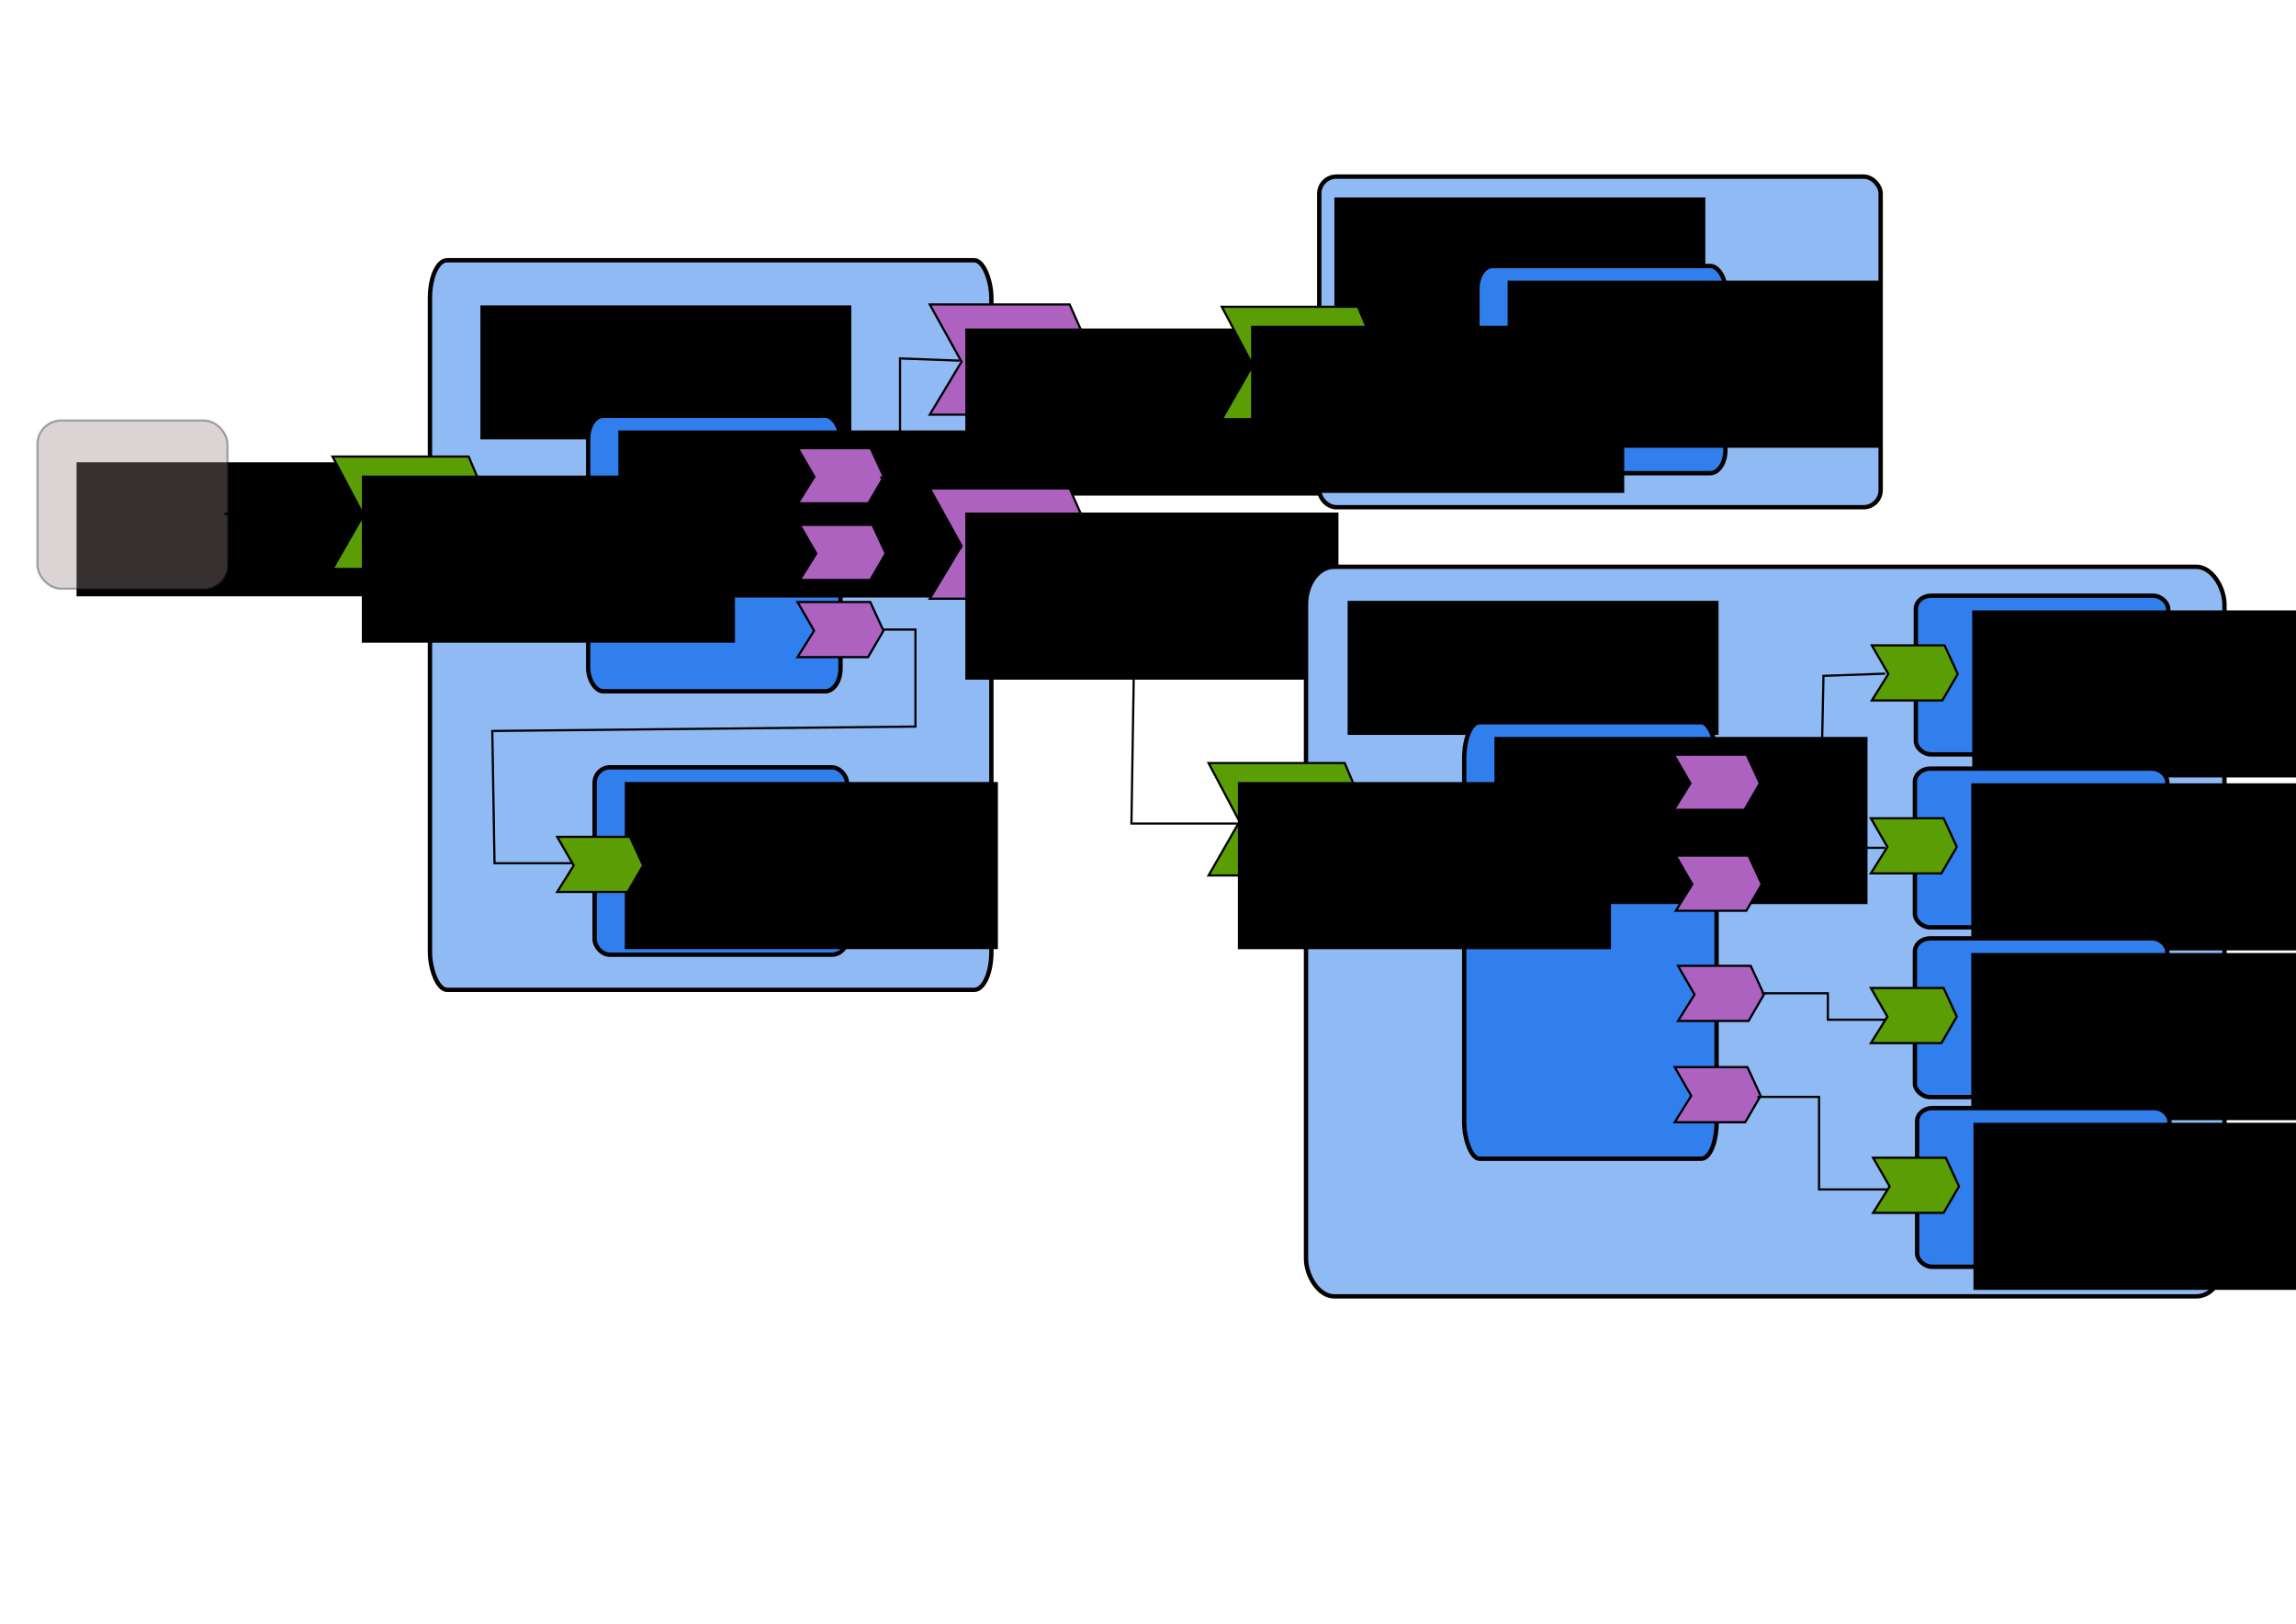 <?xml version="1.0" encoding="UTF-8" standalone="no"?>
<!--
 * Licensed to the Apache Software Foundation (ASF) under one
 * or more contributor license agreements.  See the NOTICE file
 * distributed with this work for additional information
 * regarding copyright ownership.  The ASF licenses this file
 * to you under the Apache License, Version 2.0 (the
 * "License"); you may not use this file except in compliance
 * with the License.  You may obtain a copy of the License at
 *
 *   http://www.apache.org/licenses/LICENSE-2.0
 *
 * Unless required by applicable law or agreed to in writing,
 * software distributed under the License is distributed on an
 * "AS IS" BASIS, WITHOUT WARRANTIES OR CONDITIONS OF ANY
 * KIND, either express or implied.  See the License for the
 * specific language governing permissions and limitations
 * under the License.
-->
<!-- Created with Inkscape (http://www.inkscape.org/) -->
<svg
   xmlns:dc="http://purl.org/dc/elements/1.1/"
   xmlns:cc="http://web.resource.org/cc/"
   xmlns:rdf="http://www.w3.org/1999/02/22-rdf-syntax-ns#"
   xmlns:svg="http://www.w3.org/2000/svg"
   xmlns="http://www.w3.org/2000/svg"
   xmlns:sodipodi="http://sodipodi.sourceforge.net/DTD/sodipodi-0.dtd"
   xmlns:inkscape="http://www.inkscape.org/namespaces/inkscape"
   width="1052.362"
   height="744.094"
   id="svg2"
   sodipodi:version="0.32"
   inkscape:version="0.44"
   sodipodi:docbase="C:\simon\Projects\Tuscany\java\java-0.91\demos\bigbank-account"
   sodipodi:docname="bigbank.svg"
   version="1.0"
   inkscape:export-filename="C:\simon\Projects\Tuscany\java\java-0.91\demos\bigbank-account\bigbank.png"
   inkscape:export-xdpi="105.68515"
   inkscape:export-ydpi="105.68515">
  <defs
     id="defs4" />
  <sodipodi:namedview
     id="base"
     pagecolor="#ffffff"
     bordercolor="#666666"
     borderopacity="1.0"
     gridtolerance="10000"
     guidetolerance="10"
     objecttolerance="10"
     inkscape:pageopacity="0.0"
     inkscape:pageshadow="2"
     inkscape:zoom="0.7"
     inkscape:cx="668.70076"
     inkscape:cy="413.94086"
     inkscape:document-units="px"
     inkscape:current-layer="layer1"
     inkscape:window-width="1138"
     inkscape:window-height="772"
     inkscape:window-x="94"
     inkscape:window-y="129" />
  <g
     inkscape:label="Layer 1"
     inkscape:groupmode="layer"
     id="layer1">
    <g
       id="g2997"
       transform="translate(-61.239,-72.731)">
      <rect
         rx="7.852"
         ry="17.265"
         y="192.002"
         x="258.312"
         height="334.345"
         width="257.319"
         id="rect2067"
         style="opacity:1;fill:#90baf4;fill-opacity:1;stroke:#060000;stroke-width:2;stroke-miterlimit:4;stroke-dasharray:none;stroke-dashoffset:0;stroke-opacity:1" />
      <flowRoot
         id="flowRoot2954"
         xml:space="preserve"><flowRegion
           id="flowRegion2956"><rect
             y="212.666"
             x="281.429"
             height="61.429"
             width="170"
             id="rect2958" /></flowRegion><flowPara
           id="flowPara2960">Composite</flowPara><flowPara
           id="flowPara1883">BigBank</flowPara></flowRoot>      <flowRoot
         id="flowRoot2315"
         xml:space="preserve"
         transform="translate(-185.101,71.921)"><flowRegion
           id="flowRegion2317"><rect
             y="212.666"
             x="281.429"
             height="61.429"
             width="170"
             id="rect2319" /></flowRegion><flowPara
           id="flowPara2323">WebApp</flowPara></flowRoot>    </g>
    <rect
       style="fill:#317fed;fill-opacity:1;stroke:#060000;stroke-width:2;stroke-linejoin:round;stroke-miterlimit:4;stroke-dasharray:none;stroke-dashoffset:0;stroke-opacity:1"
       id="rect2988"
       width="115.662"
       height="126.269"
       x="269.586"
       y="190.531"
       rx="6.996"
       ry="10.475" />
    <flowRoot
       xml:space="preserve"
       id="flowRoot2966"
       transform="translate(1.996,-15.408)"><flowRegion
         id="flowRegion2968"><rect
           id="rect2970"
           width="171.01"
           height="76.581"
           x="281.429"
           y="212.666" /></flowRegion><flowPara
         id="flowPara2972">Component </flowPara><flowPara
         id="flowPara1885">Account</flowPara><flowPara
         id="flowPara1887" /><flowPara
         id="flowPara1889" /><flowPara
         id="flowPara1891">Java</flowPara></flowRoot>    <path
       style="fill:#5b9d05;fill-opacity:1;fill-rule:evenodd;stroke:black;stroke-width:1px;stroke-linecap:butt;stroke-linejoin:miter;stroke-opacity:1"
       d="M 252.436,222.378 L 285.771,222.378 L 291.832,235.51 L 284.761,247.632 L 252.436,247.632 L 260.012,235.51 L 252.436,222.378 z "
       id="path3017" />
    <path
       style="fill:#ae62bf;fill-opacity:1;fill-rule:evenodd;stroke:black;stroke-width:1px;stroke-linecap:butt;stroke-linejoin:miter;stroke-opacity:1"
       d="M 365.688,205.387 L 399.023,205.387 L 405.084,218.519 L 398.013,230.641 L 365.688,230.641 L 373.264,218.519 L 365.688,205.387 z "
       id="path3019" />
    <path
       style="fill:#5b9d05;fill-opacity:1;fill-rule:evenodd;stroke:black;stroke-width:1px;stroke-linecap:butt;stroke-linejoin:miter;stroke-opacity:1"
       d="M 152.409,209.219 L 214.805,209.219 L 226.15,236.008 L 212.914,260.737 L 152.409,260.737 L 166.59,236.008 L 152.409,209.219 z "
       id="path1893" />
    <rect
       style="fill:#317fed;fill-opacity:1;stroke:#060000;stroke-width:2;stroke-linejoin:round;stroke-miterlimit:4;stroke-dasharray:none;stroke-dashoffset:0;stroke-opacity:1"
       id="rect1895"
       width="115.662"
       height="85.863"
       x="272.537"
       y="351.65"
       rx="6.996"
       ry="7.123" />
    <flowRoot
       xml:space="preserve"
       id="flowRoot1897"
       transform="translate(4.946,145.712)"><flowRegion
         id="flowRegion1899"><rect
           id="rect1901"
           width="171.01"
           height="76.581"
           x="281.429"
           y="212.666" /></flowRegion><flowPara
         id="flowPara1903">Component </flowPara><flowPara
         id="flowPara1905">AccountData</flowPara><flowPara
         id="flowPara1907" /><flowPara
         id="flowPara1909" /><flowPara
         id="flowPara1911">Java</flowPara></flowRoot>    <path
       style="fill:#5b9d05;fill-opacity:1;fill-rule:evenodd;stroke:black;stroke-width:1px;stroke-linecap:butt;stroke-linejoin:miter;stroke-opacity:1"
       d="M 255.387,383.497 L 288.722,383.497 L 294.782,396.629 L 287.711,408.751 L 255.387,408.751 L 262.963,396.629 L 255.387,383.497 z "
       id="path1913" />
    <flowRoot
       xml:space="preserve"
       id="flowRoot1917"
       transform="translate(-115.588,5.278)"><flowRegion
         id="flowRegion1919"><rect
           id="rect1921"
           width="171.01"
           height="76.581"
           x="281.429"
           y="212.666" /></flowRegion><flowPara
         id="flowPara1931">binding.</flowPara><flowPara
         id="flowPara1941">jsonrpc</flowPara></flowRoot>    <path
       style="fill:#ae62bf;fill-opacity:1;fill-rule:evenodd;stroke:black;stroke-width:1px;stroke-linecap:butt;stroke-linejoin:miter;stroke-opacity:1"
       d="M 426.16,139.518 L 490.266,139.518 L 501.921,165.782 L 488.323,190.026 L 426.16,190.026 L 440.729,165.782 L 426.16,139.518 z "
       id="path1943" />
    <flowRoot
       xml:space="preserve"
       id="flowRoot1945"
       transform="translate(161.03,-62.127)"
       inkscape:transform-center-y="51.51778"
       inkscape:transform-center-x="-6.0609153"><flowRegion
         id="flowRegion1947"><rect
           id="rect1949"
           width="171.01"
           height="76.581"
           x="281.429"
           y="212.666" /></flowRegion><flowPara
         id="flowPara1951">binding.</flowPara><flowPara
         id="flowPara1953">ws</flowPara></flowRoot>    <path
       style="fill:#ae62bf;fill-opacity:1;fill-rule:evenodd;stroke:black;stroke-width:1px;stroke-linecap:butt;stroke-linejoin:miter;stroke-opacity:1"
       d="M 426.16,223.866 L 490.266,223.866 L 501.921,250.13 L 488.323,274.374 L 426.16,274.374 L 440.73,250.13 L 426.16,223.866 z "
       id="path1955" />
    <flowRoot
       xml:space="preserve"
       id="flowRoot1957"
       transform="translate(161.03,22.22)"
       inkscape:transform-center-y="51.51778"
       inkscape:transform-center-x="-6.0609153"><flowRegion
         id="flowRegion1959"><rect
           id="rect1961"
           width="171.01"
           height="76.581"
           x="281.429"
           y="212.666" /></flowRegion><flowPara
         id="flowPara1963">binding.</flowPara><flowPara
         id="flowPara1965">rmi</flowPara></flowRoot>    <path
       style="fill:#ae62bf;fill-opacity:1;fill-rule:evenodd;stroke:black;stroke-width:1px;stroke-linecap:butt;stroke-linejoin:miter;stroke-opacity:1"
       d="M 366.561,240.533 L 399.896,240.533 L 405.957,253.665 L 398.886,265.787 L 366.561,265.787 L 374.137,253.665 L 366.561,240.533 z "
       id="path1967" />
    <path
       style="fill:#ae62bf;fill-opacity:1;fill-rule:evenodd;stroke:black;stroke-width:1px;stroke-linecap:butt;stroke-linejoin:miter;stroke-opacity:1"
       d="M 365.551,275.889 L 398.886,275.889 L 404.947,289.021 L 397.876,301.143 L 365.551,301.143 L 373.127,289.021 L 365.551,275.889 z "
       id="path1969" />
    <g
       id="g1971"
       transform="translate(439.292,-139.349)">
      <rect
         rx="7.852"
         ry="7.824"
         y="220.286"
         x="165.378"
         height="151.507"
         width="257.319"
         id="rect1973"
         style="opacity:1;fill:#90baf4;fill-opacity:1;stroke:#060000;stroke-width:2;stroke-miterlimit:4;stroke-dasharray:none;stroke-dashoffset:0;stroke-opacity:1" />
      <flowRoot
         id="flowRoot1975"
         xml:space="preserve"
         transform="translate(-109.097,17.173)"><flowRegion
           id="flowRegion1977"><rect
             y="212.666"
             x="281.429"
             height="61.429"
             width="170"
             id="rect1979" /></flowRegion><flowPara
           id="flowPara1981">Composite</flowPara><flowPara
           id="flowPara1983">StockQuote</flowPara></flowRoot>      <g
         id="g2067"
         transform="translate(-98.995,207.081)">
        <rect
           rx="12.846"
           ry="17.265"
           y="192.002"
           x="258.312"
           height="334.345"
           width="420.963"
           id="rect2069"
           style="opacity:1;fill:#90baf4;fill-opacity:1;stroke:#060000;stroke-width:2;stroke-miterlimit:4;stroke-dasharray:none;stroke-dashoffset:0;stroke-opacity:1" />
        <flowRoot
           id="flowRoot2071"
           xml:space="preserve"
           transform="translate(-4.041,-5.051)"><flowRegion
             id="flowRegion2073"><rect
               y="212.666"
               x="281.429"
               height="61.429"
               width="170"
               id="rect2075" /></flowRegion><flowPara
             id="flowPara2077">Composite</flowPara><flowPara
             id="flowPara2079">Calculator</flowPara></flowRoot>      </g>
      <rect
         style="fill:#317fed;fill-opacity:1;stroke:#060000;stroke-width:2;stroke-linejoin:round;stroke-miterlimit:4;stroke-dasharray:none;stroke-dashoffset:0;stroke-opacity:1"
         id="rect2081"
         width="115.662"
         height="200.01"
         x="231.83"
         y="470.343"
         rx="6.996"
         ry="16.592" />
      <flowRoot
         xml:space="preserve"
         id="flowRoot2083"
         transform="translate(-35.761,264.405)"><flowRegion
           id="flowRegion2085"><rect
             id="rect2087"
             width="171.01"
             height="76.581"
             x="281.429"
             y="212.666" /></flowRegion><flowPara
           id="flowPara2089">Component </flowPara><flowPara
           id="flowPara2091">Calculator</flowPara><flowPara
           id="flowPara2093" /><flowPara
           id="flowPara2095" /><flowPara
           id="flowPara2097">Java</flowPara></flowRoot>      <path
         style="fill:#5b9d05;fill-opacity:1;fill-rule:evenodd;stroke:black;stroke-width:1px;stroke-linecap:butt;stroke-linejoin:miter;stroke-opacity:1"
         d="M 214.679,502.19 L 248.014,502.19 L 254.075,515.322 L 247.004,527.444 L 214.679,527.444 L 222.256,515.322 L 214.679,502.19 z "
         id="path2099" />
      <path
         style="fill:#ae62bf;fill-opacity:1;fill-rule:evenodd;stroke:black;stroke-width:1px;stroke-linecap:butt;stroke-linejoin:miter;stroke-opacity:1"
         d="M 327.932,485.2 L 361.267,485.2 L 367.328,498.332 L 360.257,510.453 L 327.932,510.453 L 335.508,498.332 L 327.932,485.2 z "
         id="path2101" />
      <path
         style="fill:#5b9d05;fill-opacity:1;fill-rule:evenodd;stroke:black;stroke-width:1px;stroke-linecap:butt;stroke-linejoin:miter;stroke-opacity:1"
         d="M 114.652,489.031 L 177.049,489.031 L 188.393,515.82 L 175.158,540.549 L 114.652,540.549 L 128.833,515.82 L 114.652,489.031 z "
         id="path2103" />
      <rect
         style="fill:#317fed;fill-opacity:1;stroke:#060000;stroke-width:2;stroke-linejoin:round;stroke-miterlimit:4;stroke-dasharray:none;stroke-dashoffset:0;stroke-opacity:1"
         id="rect2105"
         width="115.662"
         height="72.731"
         x="438.831"
         y="412.341"
         rx="6.996"
         ry="6.034" />
      <flowRoot
         xml:space="preserve"
         id="flowRoot2107"
         transform="translate(183.241,206.402)"><flowRegion
           id="flowRegion2109"><rect
             id="rect2111"
             width="171.01"
             height="76.581"
             x="281.429"
             y="212.666" /></flowRegion><flowPara
           id="flowPara2113">Component </flowPara><flowPara
           id="flowPara2115">Add</flowPara><flowPara
           id="flowPara2119" /><flowPara
           id="flowPara2121">Javascript</flowPara></flowRoot>      <path
         style="fill:#5b9d05;fill-opacity:1;fill-rule:evenodd;stroke:black;stroke-width:1px;stroke-linecap:butt;stroke-linejoin:miter;stroke-opacity:1"
         d="M 418.651,435.096 L 451.986,435.096 L 458.046,448.228 L 450.975,460.35 L 418.651,460.35 L 426.227,448.228 L 418.651,435.096 z "
         id="path2123" />
      <flowRoot
         xml:space="preserve"
         id="flowRoot2125"
         transform="translate(-153.344,285.091)"><flowRegion
           id="flowRegion2127"><rect
             id="rect2129"
             width="171.01"
             height="76.581"
             x="281.429"
             y="212.666" /></flowRegion><flowPara
           id="flowPara2131">binding.</flowPara><flowPara
           id="flowPara2133">rmi</flowPara></flowRoot>      <path
         style="fill:#ae62bf;fill-opacity:1;fill-rule:evenodd;stroke:black;stroke-width:1px;stroke-linecap:butt;stroke-linejoin:miter;stroke-opacity:1"
         d="M 328.805,531.457 L 362.14,531.457 L 368.201,544.589 L 361.129,556.711 L 328.805,556.711 L 336.381,544.589 L 328.805,531.457 z "
         id="path2159" />
      <path
         style="fill:#ae62bf;fill-opacity:1;fill-rule:evenodd;stroke:black;stroke-width:1px;stroke-linecap:butt;stroke-linejoin:miter;stroke-opacity:1"
         d="M 329.815,581.965 L 363.15,581.965 L 369.211,595.097 L 362.14,607.219 L 329.815,607.219 L 337.391,595.097 L 329.815,581.965 z "
         id="path2161" />
      <rect
         style="fill:#317fed;fill-opacity:1;stroke:#060000;stroke-width:2;stroke-linejoin:round;stroke-miterlimit:4;stroke-dasharray:none;stroke-dashoffset:0;stroke-opacity:1"
         id="rect2225"
         width="115.662"
         height="72.731"
         x="438.398"
         y="491.586"
         rx="6.996"
         ry="6.034" />
      <flowRoot
         xml:space="preserve"
         id="flowRoot2227"
         transform="translate(182.807,285.647)"><flowRegion
           id="flowRegion2229"><rect
             id="rect2231"
             width="171.01"
             height="76.581"
             x="281.429"
             y="212.666" /></flowRegion><flowPara
           id="flowPara2233">Component </flowPara><flowPara
           id="flowPara2235">Subtract</flowPara><flowPara
           id="flowPara2237" /><flowPara
           id="flowPara2239">Ruby</flowPara></flowRoot>      <path
         style="fill:#5b9d05;fill-opacity:1;fill-rule:evenodd;stroke:black;stroke-width:1px;stroke-linecap:butt;stroke-linejoin:miter;stroke-opacity:1"
         d="M 418.217,514.341 L 451.552,514.341 L 457.613,527.473 L 450.542,539.595 L 418.217,539.595 L 425.793,527.473 L 418.217,514.341 z "
         id="path2241" />
      <rect
         style="fill:#317fed;fill-opacity:1;stroke:#060000;stroke-width:2;stroke-linejoin:round;stroke-miterlimit:4;stroke-dasharray:none;stroke-dashoffset:0;stroke-opacity:1"
         id="rect2243"
         width="115.662"
         height="72.731"
         x="438.398"
         y="569.368"
         rx="6.996"
         ry="6.034" />
      <flowRoot
         xml:space="preserve"
         id="flowRoot2245"
         transform="translate(182.807,363.429)"><flowRegion
           id="flowRegion2247"><rect
             id="rect2249"
             width="171.01"
             height="76.581"
             x="281.429"
             y="212.666" /></flowRegion><flowPara
           id="flowPara2251">Component </flowPara><flowPara
           id="flowPara2255">Multiply</flowPara><flowPara
           id="flowPara2281" /><flowPara
           id="flowPara2257">Python</flowPara></flowRoot>      <path
         style="fill:#5b9d05;fill-opacity:1;fill-rule:evenodd;stroke:black;stroke-width:1px;stroke-linecap:butt;stroke-linejoin:miter;stroke-opacity:1"
         d="M 418.217,592.123 L 451.552,592.123 L 457.613,605.255 L 450.542,617.377 L 418.217,617.377 L 425.793,605.255 L 418.217,592.123 z "
         id="path2259" />
      <rect
         style="fill:#317fed;fill-opacity:1;stroke:#060000;stroke-width:2;stroke-linejoin:round;stroke-miterlimit:4;stroke-dasharray:none;stroke-dashoffset:0;stroke-opacity:1"
         id="rect2261"
         width="115.662"
         height="72.731"
         x="439.408"
         y="647.149"
         rx="6.996"
         ry="6.034" />
      <flowRoot
         xml:space="preserve"
         id="flowRoot2263"
         transform="translate(183.817,441.211)"><flowRegion
           id="flowRegion2265"><rect
             id="rect2267"
             width="171.01"
             height="76.581"
             x="281.429"
             y="212.666" /></flowRegion><flowPara
           id="flowPara2269">Component </flowPara><flowPara
           id="flowPara2271">Divide</flowPara><flowPara
           id="flowPara2273" /><flowPara
           id="flowPara2275">Groovy</flowPara></flowRoot>      <path
         style="fill:#5b9d05;fill-opacity:1;fill-rule:evenodd;stroke:black;stroke-width:1px;stroke-linecap:butt;stroke-linejoin:miter;stroke-opacity:1"
         d="M 419.227,669.905 L 452.562,669.905 L 458.623,683.037 L 451.552,695.159 L 419.227,695.159 L 426.803,683.037 L 419.227,669.905 z "
         id="path2277" />
      <path
         style="fill:#ae62bf;fill-opacity:1;fill-rule:evenodd;stroke:black;stroke-width:1px;stroke-linecap:butt;stroke-linejoin:miter;stroke-opacity:1"
         d="M 328.3,628.38 L 361.635,628.38 L 367.695,641.512 L 360.624,653.634 L 328.3,653.634 L 335.876,641.512 L 328.3,628.38 z "
         id="path2283" />
    </g>
    <rect
       style="fill:#317fed;fill-opacity:1;stroke:#060000;stroke-width:2;stroke-linejoin:round;stroke-miterlimit:4;stroke-dasharray:none;stroke-dashoffset:0;stroke-opacity:1"
       id="rect1985"
       width="113.642"
       height="94.954"
       x="677.183"
       y="121.892"
       rx="6.996"
       ry="10.475" />
    <flowRoot
       xml:space="preserve"
       id="flowRoot1987"
       transform="translate(409.592,-84.046)"><flowRegion
         id="flowRegion1989"><rect
           id="rect1991"
           width="171.01"
           height="76.581"
           x="281.429"
           y="212.666" /></flowRegion><flowPara
         id="flowPara1993">Component </flowPara><flowPara
         id="flowPara1995">StockQuote</flowPara><flowPara
         id="flowPara1997" /><flowPara
         id="flowPara1999" /><flowPara
         id="flowPara2001">Java</flowPara></flowRoot>    <path
       style="fill:#5b9d05;fill-opacity:1;fill-rule:evenodd;stroke:black;stroke-width:1px;stroke-linecap:butt;stroke-linejoin:miter;stroke-opacity:1"
       d="M 660.032,153.739 L 693.367,153.739 L 699.428,166.871 L 692.357,178.993 L 660.032,178.993 L 667.609,166.871 L 660.032,153.739 z "
       id="path2003" />
    <path
       style="fill:#5b9d05;fill-opacity:1;fill-rule:evenodd;stroke:black;stroke-width:1px;stroke-linecap:butt;stroke-linejoin:miter;stroke-opacity:1"
       d="M 560.005,140.58 L 622.402,140.58 L 633.746,167.369 L 620.511,192.098 L 560.005,192.098 L 574.186,167.369 L 560.005,140.58 z "
       id="path2007" />
    <flowRoot
       xml:space="preserve"
       id="flowRoot2029"
       transform="translate(292.009,-63.36)"><flowRegion
         id="flowRegion2031"><rect
           id="rect2033"
           width="171.01"
           height="76.581"
           x="281.429"
           y="212.666" /></flowRegion><flowPara
         id="flowPara2035">binding.</flowPara><flowPara
         id="flowPara2037">ws</flowPara></flowRoot>    <path
       style="fill:none;fill-rule:evenodd;stroke:black;stroke-width:1px;stroke-linecap:butt;stroke-linejoin:miter;stroke-opacity:1"
       d="M 501.416,164.267 C 575.158,165.277 575.158,165.277 575.158,165.277"
       id="path2285" />
    <path
       style="fill:none;fill-rule:evenodd;stroke:black;stroke-width:1px;stroke-linecap:butt;stroke-linejoin:miter;stroke-opacity:1"
       d="M 633.746,167.297 C 667.081,167.297 667.081,167.297 667.081,167.297"
       id="path2287" />
    <path
       style="fill:none;fill-rule:evenodd;stroke:black;stroke-width:1px;stroke-linecap:butt;stroke-linejoin:miter;stroke-opacity:1"
       d="M 224.635,235.988 C 259.99,235.988 259.99,235.988 259.99,235.988"
       id="path2289" />
    <path
       style="fill:none;fill-rule:evenodd;stroke:black;stroke-width:1px;stroke-linecap:butt;stroke-linejoin:miter;stroke-opacity:1"
       d="M 403.432,218.815 L 412.523,218.815 L 412.523,164.267 L 439.797,165.277"
       id="path2293" />
    <path
       style="fill:none;fill-rule:evenodd;stroke:black;stroke-width:1px;stroke-linecap:butt;stroke-linejoin:miter;stroke-opacity:1"
       d="M 405.452,254.17 L 420.604,254.17 L 420.604,250.13 L 440.807,251.14"
       id="path2295" />
    <path
       style="fill:none;fill-rule:evenodd;stroke:black;stroke-width:1px;stroke-linecap:butt;stroke-linejoin:miter;stroke-opacity:1"
       d="M 404.442,288.516 L 419.594,288.516 L 419.594,332.962 L 225.645,334.983 L 226.655,395.592 L 262.01,395.592"
       id="path2297" />
    <path
       style="fill:none;fill-rule:evenodd;stroke:black;stroke-width:1px;stroke-linecap:butt;stroke-linejoin:miter;stroke-opacity:1"
       d="M 501.416,249.12 L 520.609,249.12 L 518.589,377.409 L 567.076,377.409"
       id="path2299" />
    <path
       style="fill:none;fill-rule:evenodd;stroke:black;stroke-width:1px;stroke-linecap:butt;stroke-linejoin:miter;stroke-opacity:1"
       d="M 625.665,376.399 L 660.01,376.399"
       id="path2301" />
    <path
       style="fill:none;fill-rule:evenodd;stroke:black;stroke-width:1px;stroke-linecap:butt;stroke-linejoin:miter;stroke-opacity:1"
       d="M 806.482,359.226 L 834.767,359.226 L 835.777,309.729 L 864.061,308.719"
       id="path2303" />
    <path
       style="fill:none;fill-rule:evenodd;stroke:black;stroke-width:1px;stroke-linecap:butt;stroke-linejoin:miter;stroke-opacity:1"
       d="M 807.493,404.683 L 840.828,404.683 L 840.828,388.521 L 864.061,388.521"
       id="path2307" />
    <path
       style="fill:none;fill-rule:evenodd;stroke:black;stroke-width:1px;stroke-linecap:butt;stroke-linejoin:miter;stroke-opacity:1"
       d="M 807.493,455.191 L 837.797,455.191 L 837.797,467.313 L 864.061,467.313"
       id="path2309" />
    <path
       style="fill:none;fill-rule:evenodd;stroke:black;stroke-width:1px;stroke-linecap:butt;stroke-linejoin:miter;stroke-opacity:1"
       d="M 805.472,502.668 L 833.757,502.668 L 833.757,545.094 L 865.071,545.094"
       id="path2311" />
    <rect
       style="opacity:0.356;fill:#9a8787;fill-opacity:1;stroke:#261c1c;stroke-width:1;stroke-linejoin:round;stroke-miterlimit:4;stroke-dasharray:none;stroke-dashoffset:0;stroke-opacity:1"
       id="rect2313"
       width="87.143"
       height="77.143"
       x="17.143"
       y="192.666"
       rx="10.859" />
    <path
       style="fill:none;fill-rule:evenodd;stroke:black;stroke-width:1px;stroke-linecap:butt;stroke-linejoin:miter;stroke-opacity:1"
       d="M 102.857,235.523 L 164.286,235.523"
       id="path2327" />
  </g>
</svg>
